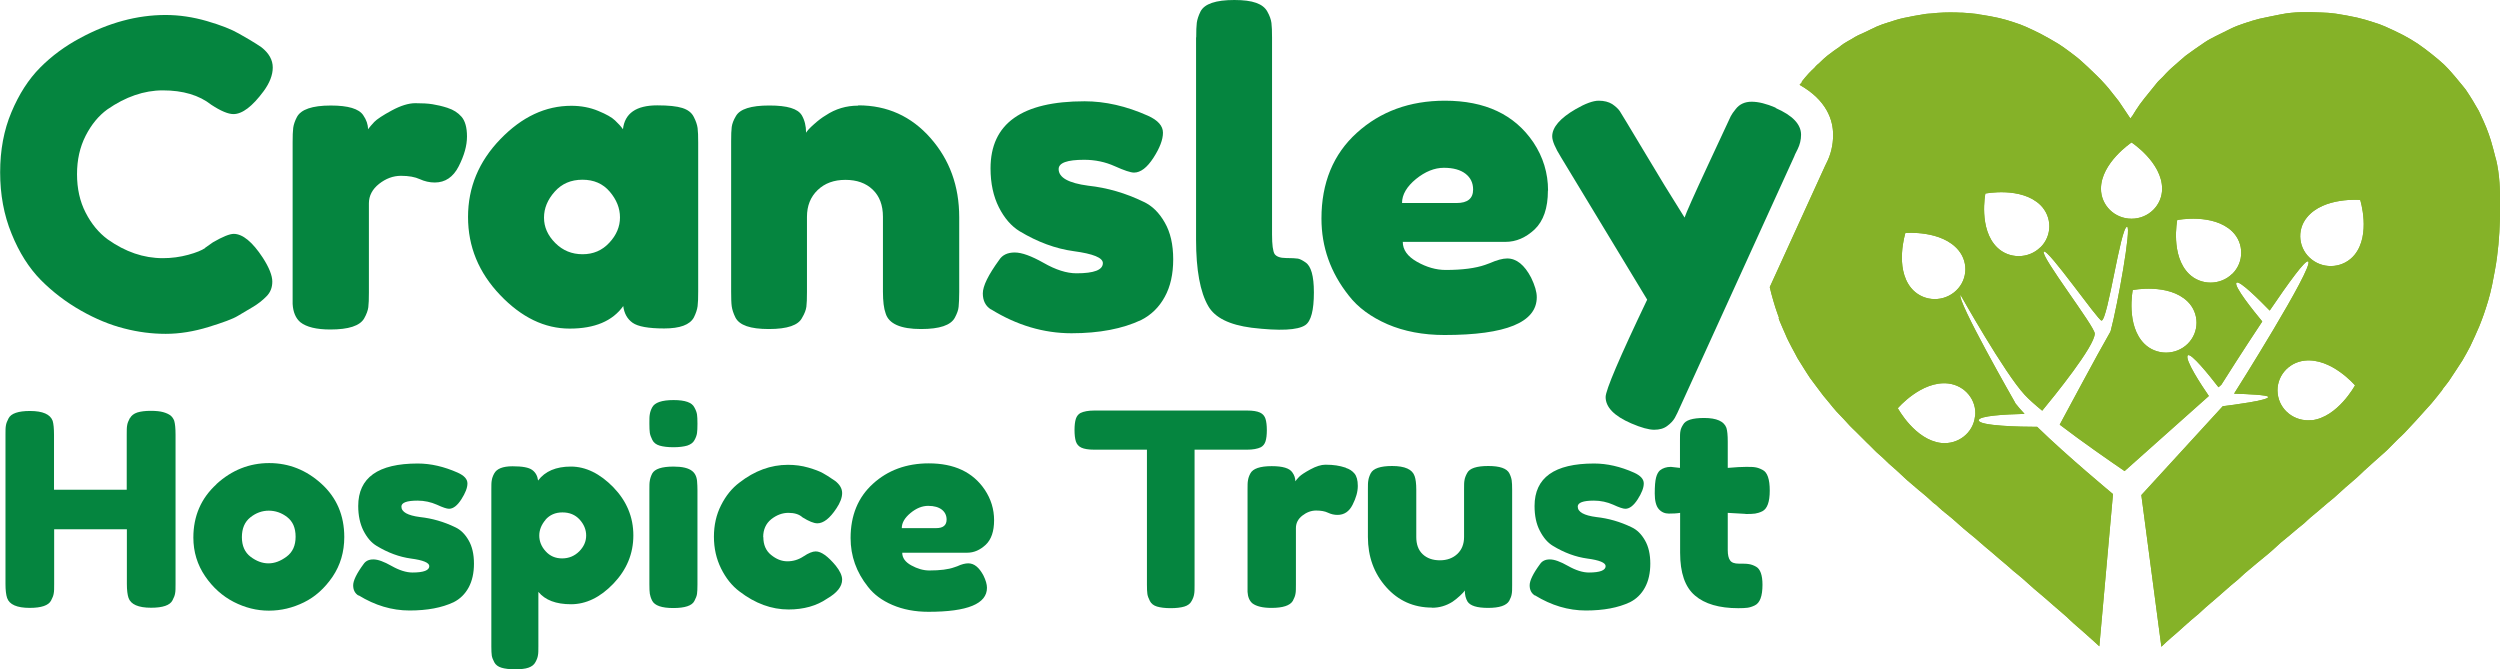<?xml version="1.0" encoding="UTF-8"?><svg xmlns="http://www.w3.org/2000/svg" width="900" height="241" viewBox="0 0 900 241" fill="none"><g clip-path="url(#clip0_8604_94485)"><path d="M46.796 150.52C47.331 149.577 48.185 148.896 49.467 148.477C50.696 148.11 52.299 147.9 54.222 147.9C56.145 147.9 57.641 148.058 58.763 148.372C59.885 148.686 60.739 149.105 61.327 149.525C61.915 149.996 62.395 150.625 62.716 151.463C63.036 152.563 63.197 154.24 63.197 156.493V210.246C63.197 211.713 63.197 212.866 63.036 213.599C62.93 214.333 62.609 215.171 62.075 216.166C61.167 217.895 58.602 218.786 54.382 218.786C49.788 218.786 47.063 217.581 46.262 215.223C45.888 214.123 45.674 212.446 45.674 210.194V190.547H19.498V210.298C19.498 211.765 19.498 212.918 19.337 213.651C19.23 214.385 18.91 215.223 18.376 216.219C17.468 217.948 14.903 218.838 10.683 218.838C6.089 218.838 3.364 217.633 2.563 215.276C2.189 214.175 1.975 212.499 1.975 210.246V156.493C1.975 155.026 1.975 153.873 2.135 153.14C2.242 152.406 2.563 151.568 3.097 150.572C4.005 148.843 6.57 147.953 10.79 147.953C15.384 147.953 18.109 149.158 18.963 151.515C19.284 152.616 19.444 154.292 19.444 156.545V176.296H45.621V156.44C45.621 154.973 45.621 153.821 45.781 153.087C45.888 152.354 46.209 151.515 46.743 150.52" fill="#05853F"/><path d="M77.944 174.255C83.447 169.225 89.804 166.71 96.909 166.71C104.014 166.71 110.318 169.225 115.767 174.202C121.216 179.18 123.94 185.571 123.94 193.325C123.94 198.669 122.551 203.437 119.72 207.628C116.889 211.767 113.47 214.858 109.41 216.849C105.35 218.84 101.183 219.835 96.802 219.835C92.421 219.835 88.254 218.787 84.141 216.692C80.081 214.596 76.609 211.505 73.831 207.418C71.053 203.332 69.61 198.669 69.61 193.535C69.61 185.781 72.388 179.389 77.891 174.36M90.231 200.45C92.315 202.022 94.451 202.808 96.642 202.808C98.832 202.808 100.969 202.022 103.159 200.398C105.35 198.774 106.418 196.416 106.418 193.22C106.418 190.025 105.403 187.719 103.373 186.148C101.343 184.576 99.099 183.842 96.749 183.842C94.398 183.842 92.154 184.628 90.124 186.252C88.094 187.877 87.079 190.234 87.079 193.378C87.079 196.521 88.148 198.879 90.231 200.45Z" fill="#05853F"/><path d="M129.012 214.383C127.784 213.597 127.142 212.392 127.142 210.716C127.142 209.039 128.371 206.472 130.882 203.067C131.63 201.966 132.752 201.39 134.408 201.39C136.064 201.39 138.201 202.176 140.979 203.748C143.757 205.319 146.268 206.105 148.511 206.105C152.518 206.105 154.548 205.319 154.548 203.8C154.548 202.595 152.358 201.652 147.924 201.076C143.757 200.499 139.643 198.98 135.583 196.518C133.66 195.365 132.111 193.531 130.829 191.017C129.6 188.554 128.959 185.568 128.959 182.163C128.959 171.946 136.117 166.864 150.381 166.864C155.082 166.864 159.837 167.964 164.805 170.165C167.102 171.213 168.277 172.47 168.277 174.042C168.277 175.614 167.529 177.5 166.087 179.753C164.645 182.005 163.149 183.158 161.653 183.158C160.852 183.158 159.409 182.686 157.272 181.691C155.136 180.748 152.785 180.224 150.328 180.224C146.428 180.224 144.505 180.958 144.505 182.372C144.505 184.311 146.748 185.568 151.236 186.144C155.563 186.616 159.783 187.821 163.897 189.812C165.82 190.702 167.423 192.274 168.705 194.527C169.987 196.727 170.628 199.556 170.628 202.909C170.628 206.263 169.987 209.144 168.705 211.502C167.423 213.859 165.606 215.641 163.309 216.793C159.089 218.784 153.8 219.779 147.443 219.779C141.086 219.779 134.995 217.946 129.119 214.331" fill="#05853F"/><path d="M176.882 232.773V176.19C176.882 174.723 176.882 173.623 177.042 172.889C177.149 172.156 177.416 171.37 177.897 170.479C178.805 168.751 180.996 167.86 184.522 167.86C188.047 167.86 190.345 168.279 191.573 169.17C192.802 170.06 193.496 171.318 193.71 172.994C196.221 169.641 200.174 167.965 205.516 167.965C210.859 167.965 215.987 170.479 220.795 175.404C225.603 180.381 228.007 186.144 228.007 192.746C228.007 199.347 225.603 205.11 220.848 210.087C216.094 215.064 210.965 217.527 205.57 217.527C200.174 217.527 196.274 216.06 193.817 213.074V232.616C193.817 234.082 193.817 235.183 193.657 235.916C193.55 236.65 193.283 237.436 192.749 238.379C192.268 239.322 191.413 239.95 190.238 240.369C189.062 240.789 187.46 240.946 185.376 240.946C183.293 240.946 181.69 240.736 180.515 240.369C179.286 240.003 178.431 239.322 177.951 238.431C177.47 237.54 177.149 236.702 177.042 236.021C176.936 235.287 176.882 234.187 176.882 232.72M196.435 187.087C194.939 188.816 194.137 190.755 194.137 192.798C194.137 194.841 194.885 196.78 196.435 198.456C197.984 200.185 199.96 201.024 202.364 201.024C204.768 201.024 206.798 200.185 208.508 198.509C210.164 196.832 211.019 194.946 211.019 192.798C211.019 190.65 210.218 188.764 208.668 187.035C207.066 185.306 205.036 184.468 202.471 184.468C199.907 184.468 197.93 185.359 196.381 187.087" fill="#05853F"/><path d="M250.016 158.433C249.535 159.377 248.627 160.005 247.398 160.424C246.116 160.791 244.46 161.001 242.43 161.001C240.4 161.001 238.69 160.791 237.462 160.424C236.233 160.058 235.325 159.377 234.844 158.381C234.363 157.438 234.043 156.547 233.936 155.814C233.829 155.08 233.776 153.98 233.776 152.461C233.776 150.942 233.776 149.841 233.936 149.108C234.043 148.374 234.31 147.536 234.791 146.645C235.699 144.917 238.263 144.026 242.483 144.026C246.704 144.026 249.108 144.917 249.962 146.645C250.497 147.588 250.817 148.479 250.924 149.213C251.031 149.946 251.084 151.046 251.084 152.566C251.084 154.085 251.031 155.185 250.924 155.919C250.817 156.652 250.55 157.49 250.016 158.433ZM233.776 176.404C233.776 174.937 233.776 173.784 233.936 173.051C234.043 172.317 234.31 171.427 234.791 170.483C235.699 168.807 238.263 167.969 242.483 167.969C245.635 167.969 247.879 168.493 249.214 169.593C250.336 170.483 250.924 171.898 250.977 173.732C251.031 174.36 251.084 175.303 251.084 176.561V210.458C251.084 211.925 251.031 213.078 250.924 213.811C250.817 214.545 250.497 215.383 249.962 216.378C249.108 218.055 246.543 218.893 242.376 218.893C238.21 218.893 235.699 218.002 234.791 216.273C234.31 215.33 234.043 214.44 233.936 213.759C233.829 213.025 233.776 211.925 233.776 210.353V176.351V176.404Z" fill="#05853F"/><path d="M274.802 193.373C274.802 196.098 275.71 198.246 277.58 199.765C279.449 201.285 281.373 202.07 283.456 202.07C285.54 202.07 287.463 201.494 289.279 200.289C291.095 199.084 292.538 198.508 293.66 198.508C295.636 198.508 298.04 200.237 300.872 203.642C302.367 205.528 303.169 207.205 303.169 208.672C303.169 211.134 301.352 213.439 297.72 215.535C293.98 218.102 289.332 219.412 283.883 219.412C277.74 219.412 271.864 217.264 266.201 212.915C263.476 210.872 261.286 208.095 259.576 204.638C257.867 201.18 257.012 197.355 257.012 193.216C257.012 189.077 257.867 185.253 259.576 181.9C261.286 178.494 263.476 175.77 266.201 173.727C271.65 169.483 277.473 167.335 283.67 167.335C286.181 167.335 288.638 167.649 290.989 168.33C293.339 169.011 295.102 169.693 296.224 170.321L297.827 171.264C299.002 172.05 299.91 172.626 300.605 173.098C302.314 174.408 303.169 175.875 303.169 177.499C303.169 179.123 302.474 181.009 301.085 183.052C298.735 186.615 296.438 188.396 294.247 188.396C292.965 188.396 291.202 187.663 288.905 186.248C287.73 185.148 286.02 184.624 283.83 184.624C281.64 184.624 279.556 185.41 277.633 186.929C275.71 188.501 274.748 190.649 274.748 193.373" fill="#05853F"/><path d="M357.872 187.295C357.872 191.277 356.857 194.211 354.88 196.097C352.85 197.983 350.66 198.978 348.202 198.978H324.804C324.804 200.812 325.872 202.331 328.062 203.536C330.253 204.741 332.39 205.37 334.58 205.37C338.373 205.37 341.418 205.003 343.555 204.217L344.623 203.851C346.172 203.117 347.508 202.803 348.576 202.803C350.713 202.803 352.476 204.27 354.025 207.151C354.88 208.88 355.308 210.4 355.308 211.605C355.308 217.368 348.309 220.249 334.259 220.249C329.398 220.249 325.071 219.411 321.278 217.787C317.485 216.163 314.547 213.962 312.463 211.238C308.296 205.999 306.213 200.183 306.213 193.687C306.213 185.566 308.884 179.017 314.279 174.145C319.622 169.272 326.353 166.81 334.366 166.81C343.501 166.81 350.232 169.954 354.506 176.293C356.75 179.646 357.872 183.313 357.872 187.295ZM337.037 190.124C339.548 190.124 340.777 189.076 340.777 187.033C340.777 185.566 340.189 184.361 339.067 183.47C337.892 182.58 336.289 182.108 334.152 182.108C332.016 182.108 329.879 182.947 327.795 184.675C325.712 186.404 324.643 188.186 324.643 190.124H337.091H337.037Z" fill="#05853F"/><path d="M394.039 147.792H448.957C451.041 147.792 452.59 148.053 453.605 148.525C454.62 148.997 455.261 149.782 455.582 150.778C455.902 151.826 456.062 153.188 456.062 154.864C456.062 156.541 455.902 157.903 455.582 158.898C455.261 159.894 454.673 160.575 453.926 160.994C452.75 161.57 451.041 161.885 448.904 161.885H430.046V210.609C430.046 212.076 430.046 213.176 429.886 213.909C429.779 214.643 429.512 215.429 428.977 216.372C428.497 217.315 427.588 217.996 426.36 218.363C425.131 218.729 423.475 218.939 421.445 218.939C419.415 218.939 417.759 218.729 416.53 218.363C415.301 217.996 414.447 217.315 413.966 216.372C413.485 215.429 413.165 214.59 413.058 213.857C412.951 213.123 412.897 212.023 412.897 210.504V161.885H393.933C391.849 161.885 390.3 161.623 389.285 161.151C388.27 160.68 387.629 159.894 387.308 158.898C386.988 157.851 386.828 156.488 386.828 154.812C386.828 153.135 386.988 151.773 387.308 150.778C387.629 149.782 388.216 149.101 388.964 148.682C390.14 148.106 391.849 147.792 393.986 147.792" fill="#05853F"/><path d="M484.482 168.442C485.711 168.809 486.779 169.49 487.58 170.433C488.382 171.376 488.809 172.843 488.809 174.939C488.809 177.034 488.168 179.287 486.939 181.697C485.711 184.16 483.894 185.365 481.49 185.365C480.315 185.365 479.193 185.103 478.071 184.579C477.003 184.055 475.56 183.793 473.798 183.793C472.035 183.793 470.379 184.422 468.829 185.627C467.28 186.832 466.532 188.351 466.532 190.08V210.408C466.532 211.875 466.532 213.027 466.372 213.761C466.265 214.494 465.945 215.332 465.41 216.328C464.395 218.004 461.831 218.843 457.718 218.843C454.566 218.843 452.268 218.266 450.88 217.218C449.811 216.328 449.223 214.913 449.117 213.08V176.248C449.117 174.782 449.117 173.629 449.277 172.895C449.384 172.162 449.651 171.324 450.132 170.433C451.04 168.704 453.604 167.813 457.824 167.813C461.778 167.813 464.235 168.547 465.25 170.066C465.998 171.114 466.318 172.162 466.318 173.262C466.639 172.791 467.12 172.267 467.761 171.586C468.402 170.957 469.737 170.066 471.767 168.966C473.798 167.866 475.614 167.29 477.163 167.29C478.712 167.29 479.994 167.394 481.063 167.552C482.131 167.709 483.253 167.971 484.535 168.39" fill="#05853F"/><path d="M515.577 218.737C508.9 218.737 503.397 216.275 499.017 211.35C494.636 206.425 492.446 200.4 492.446 193.275V176.3C492.446 174.728 492.446 173.628 492.606 172.895C492.713 172.161 492.98 171.323 493.461 170.38C494.369 168.651 496.933 167.76 501.154 167.76C505.748 167.76 508.472 168.965 509.274 171.428C509.648 172.475 509.861 174.1 509.861 176.352V193.327C509.861 195.999 510.609 198.042 512.158 199.509C513.708 200.976 515.791 201.71 518.355 201.71C520.92 201.71 523.057 200.924 524.659 199.405C526.262 197.885 527.063 195.842 527.063 193.327V176.195C527.063 174.728 527.063 173.576 527.223 172.842C527.33 172.109 527.651 171.218 528.185 170.275C529.04 168.599 531.551 167.76 535.771 167.76C539.991 167.76 542.449 168.651 543.357 170.38C543.838 171.323 544.105 172.214 544.212 172.947C544.318 173.68 544.372 174.781 544.372 176.3V210.616C544.372 212.031 544.372 213.131 544.212 213.865C544.105 214.598 543.784 215.436 543.303 216.327C542.288 218.004 539.778 218.842 535.718 218.842C531.657 218.842 529.253 218.056 528.292 216.537C527.651 215.436 527.33 214.127 527.33 212.555C527.063 213.026 526.476 213.655 525.567 214.493C524.659 215.332 523.751 216.065 522.896 216.641C520.653 218.056 518.195 218.789 515.577 218.789" fill="#05853F"/><path d="M552.545 214.383C551.317 213.597 550.676 212.392 550.676 210.716C550.676 209.039 551.904 206.472 554.415 203.067C555.163 201.966 556.285 201.39 557.941 201.39C559.597 201.39 561.734 202.176 564.512 203.748C567.29 205.319 569.801 206.105 571.991 206.105C575.998 206.105 578.028 205.319 578.028 203.8C578.028 202.595 575.837 201.652 571.403 201.076C567.236 200.499 563.123 198.98 559.063 196.518C557.14 195.365 555.59 193.531 554.308 191.017C553.026 188.554 552.439 185.568 552.439 182.163C552.439 171.946 559.597 166.864 573.861 166.864C578.562 166.864 583.37 167.964 588.285 170.165C590.582 171.213 591.757 172.47 591.757 174.042C591.757 175.614 591.009 177.5 589.567 179.753C588.124 182.005 586.629 183.158 585.133 183.158C584.331 183.158 582.889 182.686 580.752 181.691C578.615 180.748 576.265 180.224 573.807 180.224C569.908 180.224 567.984 180.958 567.984 182.372C567.984 184.311 570.228 185.568 574.715 186.144C579.043 186.616 583.263 187.821 587.376 189.812C589.3 190.702 590.902 192.274 592.184 194.527C593.467 196.727 594.108 199.556 594.108 202.909C594.108 206.263 593.467 209.144 592.184 211.502C590.902 213.859 589.086 215.641 586.789 216.793C582.568 218.784 577.28 219.779 570.923 219.779C564.565 219.779 558.475 217.946 552.599 214.331" fill="#05853F"/><path d="M628.402 184.997L621.992 184.63V197.99C621.992 199.719 622.259 200.976 622.847 201.762C623.381 202.548 624.449 202.915 625.998 202.915C627.548 202.915 628.723 202.915 629.578 203.072C630.379 203.177 631.287 203.491 632.195 204.015C633.691 204.853 634.493 207.001 634.493 210.512C634.493 214.598 633.584 217.061 631.715 217.951C630.753 218.423 629.845 218.685 629.097 218.789C628.349 218.894 627.227 218.947 625.785 218.947C618.947 218.947 613.711 217.427 610.186 214.389C606.606 211.35 604.843 206.216 604.843 198.986V184.63C603.615 184.84 602.226 184.892 600.783 184.892C599.341 184.892 598.112 184.368 597.151 183.268C596.189 182.168 595.708 180.282 595.708 177.662C595.708 175.043 595.868 173.104 596.189 171.899C596.51 170.694 596.99 169.856 597.578 169.332C598.646 168.494 599.929 168.075 601.531 168.075L604.79 168.441V158.487C604.79 157.02 604.79 155.92 604.95 155.186C605.057 154.453 605.378 153.719 605.912 152.881C606.767 151.257 609.277 150.471 613.498 150.471C617.985 150.471 620.656 151.676 621.511 154.034C621.832 155.082 621.992 156.706 621.992 158.959V168.441C624.877 168.179 627.067 168.075 628.563 168.075C630.059 168.075 631.18 168.075 631.928 168.232C632.676 168.337 633.584 168.651 634.546 169.175C636.255 170.013 637.11 172.528 637.11 176.614C637.11 180.701 636.202 183.163 634.439 184.054C633.478 184.526 632.569 184.788 631.821 184.892C631.074 184.997 629.952 185.049 628.402 185.049" fill="#05853F"/><path d="M898.452 57.051C897.918 54.85 897.33 52.703 896.689 50.502C896.209 48.983 895.674 47.463 895.087 45.996C894.446 44.372 893.698 42.8 892.95 41.176C892.736 40.757 892.576 40.338 892.362 39.919C891.614 38.662 890.866 37.352 890.118 36.094C889.317 34.785 888.516 33.527 887.661 32.27C887.073 31.484 886.432 30.75 885.791 29.965C884.723 28.655 883.654 27.345 882.532 26.088C881.678 25.145 880.823 24.149 879.861 23.259C878.526 22.054 877.19 20.849 875.748 19.748C873.985 18.334 872.222 16.972 870.352 15.714C868.696 14.614 866.987 13.619 865.224 12.675C863.033 11.523 860.736 10.475 858.493 9.48C857.21 8.903 855.822 8.432 854.433 8.013C852.509 7.384 850.586 6.808 848.556 6.336C846.045 5.76 843.481 5.341 840.917 4.922C839.207 4.66 837.444 4.555 835.681 4.502C830.767 4.293 825.905 4.188 821.044 5.184C818.533 5.707 815.969 6.179 813.404 6.755C811.535 7.227 809.665 7.803 807.849 8.432C806.299 8.956 804.697 9.532 803.201 10.265C801.331 11.156 799.461 12.099 797.592 13.042C796.256 13.723 794.92 14.404 793.692 15.243C791.448 16.71 789.311 18.281 787.121 19.853C786.747 20.115 786.373 20.429 786.052 20.744C785.144 21.53 784.183 22.316 783.274 23.154C782.527 23.835 781.725 24.464 780.977 25.197C780.123 25.983 779.375 26.874 778.573 27.712C777.932 28.393 777.184 28.969 776.597 29.703C775.635 30.855 774.673 32.06 773.765 33.213C772.643 34.627 771.415 36.042 770.346 37.561C769.385 38.871 768.583 40.233 767.729 41.596C767.462 41.962 767.194 42.329 766.927 42.643C766.179 41.543 765.485 40.495 764.79 39.447C764.096 38.4 763.401 37.352 762.707 36.356C761.906 35.309 761.104 34.313 760.25 33.265C759.502 32.322 758.807 31.379 758.006 30.541C756.884 29.284 755.709 28.026 754.48 26.874C752.61 25.04 750.687 23.206 748.71 21.477C747.321 20.272 745.826 19.224 744.383 18.124C743.208 17.286 742.033 16.395 740.804 15.662C738.881 14.509 736.958 13.409 734.981 12.361C733.165 11.418 731.295 10.527 729.425 9.689C727.983 9.061 726.487 8.484 724.938 8.013C723.228 7.436 721.465 6.912 719.649 6.493C717.512 6.022 715.322 5.603 713.131 5.288H712.971C712.544 5.184 712.116 5.079 711.689 5.026C709.926 4.817 708.11 4.66 706.347 4.555C705.759 4.555 705.118 4.555 704.53 4.502C701.379 4.398 698.227 4.502 695.075 4.869C694.434 4.922 693.793 4.922 693.152 5.026C692.564 5.131 691.976 5.236 691.335 5.341C689.733 5.603 688.13 5.865 686.581 6.231C686.207 6.284 685.833 6.336 685.459 6.441C683.482 6.86 681.559 7.489 679.636 8.117C678.247 8.537 676.911 9.008 675.576 9.584C675.309 9.742 674.988 9.846 674.721 10.004L674.507 10.108C673.813 10.37 673.225 10.737 672.531 11.051C671.302 11.628 670.02 12.204 668.791 12.78C668.631 12.833 668.524 12.938 668.364 13.042C668.257 13.095 668.097 13.147 667.99 13.199C667.562 13.461 667.135 13.723 666.708 13.985C665.693 14.562 664.624 15.138 663.663 15.767C663.128 16.081 662.701 16.5 662.22 16.867C660.778 17.862 659.282 18.91 657.893 20.01C656.931 20.744 656.13 21.582 655.275 22.368C655.169 22.473 655.062 22.578 654.955 22.682C654.688 22.892 654.421 23.101 654.154 23.363C653.78 23.678 653.512 24.044 653.192 24.411C652.497 25.04 651.803 25.721 651.162 26.402C650.254 27.345 649.452 28.393 648.598 29.441C648.598 29.441 648.705 29.441 648.758 29.493C648.598 29.703 648.437 29.86 648.277 30.069C648.117 30.227 648.01 30.384 647.85 30.541C657.679 36.094 659.923 43.272 659.923 48.564C659.923 52.179 659.122 55.636 657.466 58.832C657.252 59.199 657.092 59.566 656.985 59.828L637.112 103.365C637.486 104.989 637.913 106.613 638.394 108.237C638.875 109.861 639.356 111.486 639.943 113.057C640.104 113.476 640.264 113.948 640.424 114.367L640.317 114.577C640.424 114.891 640.531 115.205 640.638 115.467C641.279 117.091 642.027 118.663 642.721 120.287C643.095 121.073 643.362 121.911 643.79 122.645C644.591 124.269 645.446 125.841 646.301 127.412C646.568 127.936 646.835 128.46 647.102 128.932C647.796 130.032 648.491 131.185 649.185 132.285C649.987 133.542 650.788 134.852 651.643 136.109C652.551 137.367 653.512 138.624 654.421 139.829C655.062 140.72 655.703 141.558 656.397 142.449C657.092 143.339 657.84 144.125 658.534 145.016C659.389 146.064 660.244 147.164 661.152 148.159C661.953 149.05 662.808 149.836 663.609 150.727C664.411 151.565 665.158 152.456 665.96 153.294C666.654 154.027 667.349 154.656 668.043 155.337C669.058 156.385 670.127 157.38 671.142 158.428C671.729 159.004 672.317 159.633 672.958 160.209C673.813 161.048 674.614 161.886 675.469 162.724C676.163 163.405 676.965 163.982 677.659 164.663C678.514 165.449 679.262 166.234 680.117 167.02C680.918 167.806 681.826 168.435 682.627 169.221C683.963 170.426 685.192 171.631 686.527 172.836C688.023 174.146 689.519 175.403 691.068 176.713C691.869 177.394 692.724 178.022 693.472 178.704C694.327 179.437 695.128 180.223 695.93 180.956C696.303 181.271 696.731 181.533 697.105 181.847C697.799 182.476 698.494 183.157 699.242 183.786C700.364 184.729 701.539 185.619 702.661 186.562C704.05 187.767 705.439 189.025 706.881 190.282C708.217 191.435 709.606 192.535 710.941 193.635C712.063 194.578 713.185 195.574 714.307 196.569C715.268 197.355 716.23 198.193 717.191 198.979C718.1 199.765 719.008 200.551 719.916 201.337C720.771 202.07 721.679 202.804 722.534 203.537C723.282 204.166 723.976 204.847 724.724 205.476C725.792 206.366 726.968 207.257 728.036 208.2C729.425 209.405 730.814 210.715 732.203 211.92C733.645 213.177 735.088 214.382 736.53 215.587C737.385 216.321 738.24 217.106 739.095 217.84C740.697 219.254 742.353 220.617 743.956 222.031C744.811 222.817 745.612 223.655 746.467 224.389C747.749 225.541 749.138 226.694 750.42 227.847C751.649 228.947 752.877 230.047 754.106 231.147C754.64 231.671 755.228 232.143 755.762 232.667L760.677 177.865C760.677 177.865 744.276 164.296 733.378 153.661C727.448 153.661 712.33 153.346 712.33 151.303C712.33 149.679 721.893 149.155 728.837 148.998C727.502 147.583 726.38 146.273 725.525 145.173C725.525 145.121 725.418 144.911 725.418 144.911C725.418 144.911 704.156 107.766 705.813 106.194C705.813 106.194 721.572 134.276 728.891 142.134C730.387 143.759 732.577 145.697 735.195 147.845C739.362 142.815 754.159 124.583 754.106 120.078C754.106 117.511 734.286 91.891 735.782 90.581C737.225 89.324 755.388 115.52 756.563 115.415C758.861 115.153 763.401 81.623 765.752 81.623C767.408 81.623 762.333 109.809 759.876 119.03C759.876 119.187 759.609 119.659 759.609 119.659C755.174 127.308 743.422 149.364 741.498 152.875C749.779 159.214 759.502 165.92 764.844 169.587L795.188 142.554C792.516 138.677 786.373 129.351 787.602 127.936C788.67 126.784 795.508 135.324 798.66 139.41L799.675 138.519C800.85 136.633 807.528 126.103 814.419 115.729C811.588 112.324 803.788 102.684 805.177 101.741C806.353 100.955 813.511 108.132 817.091 111.8C823.822 101.898 830.072 93.201 830.98 94.144C833.01 96.187 804.376 141.611 804.269 141.715C809.291 141.872 816.289 142.187 816.556 142.868C817.091 144.073 803.468 145.854 800.209 146.221L770.881 178.232L778.092 232.824C778.627 232.3 779.214 231.776 779.749 231.252C781.031 230.047 782.366 228.947 783.702 227.794C785.465 226.222 787.174 224.651 788.937 223.131C789.792 222.398 790.647 221.717 791.501 220.983C792.356 220.25 793.104 219.464 793.959 218.73C795.401 217.473 796.897 216.216 798.339 214.958C799.996 213.491 801.652 212.077 803.308 210.61C804.109 209.929 804.91 209.3 805.712 208.619C806.566 207.885 807.368 207.047 808.222 206.314C809.558 205.161 810.894 204.061 812.283 202.908C813.725 201.703 815.167 200.498 816.61 199.346C817.251 198.769 817.945 198.246 818.586 197.617C819.388 196.883 820.189 196.15 820.99 195.416C821.952 194.578 822.967 193.792 823.982 192.954C825.104 192.011 826.279 191.016 827.401 190.072C828.096 189.496 828.843 188.972 829.538 188.344C830.339 187.61 831.087 186.877 831.888 186.196C832.797 185.41 833.812 184.624 834.72 183.838C835.735 183 836.696 182.109 837.711 181.271C838.566 180.537 839.474 179.856 840.329 179.123C841.718 177.865 843.054 176.608 844.496 175.351C845.832 174.198 847.167 173.098 848.449 171.945C849.357 171.159 850.212 170.269 851.12 169.43C852.99 167.701 854.913 166.025 856.783 164.348C857.638 163.562 858.546 162.829 859.401 161.991C860.736 160.681 862.018 159.319 863.354 158.009C864.102 157.275 864.957 156.594 865.651 155.809C866.987 154.394 868.322 152.979 869.658 151.512C871.581 149.417 873.451 147.321 875.321 145.225C876.656 143.706 877.831 142.082 879.113 140.51C879.274 140.301 879.381 140.039 879.541 139.829C880.235 138.939 880.93 138.1 881.571 137.21C882.426 135.952 883.28 134.59 884.135 133.333C884.936 132.128 885.738 130.923 886.486 129.718C887.447 128.041 888.409 126.365 889.264 124.688C890.439 122.278 891.507 119.816 892.576 117.353C893.163 115.991 893.644 114.524 894.178 113.11C894.713 111.538 895.247 109.914 895.728 108.29C896.262 106.404 896.796 104.465 897.17 102.527C897.811 99.174 898.506 95.873 898.933 92.468C899.734 86.547 900.001 80.522 900.055 74.55C900.055 68.682 899.948 62.866 898.506 57.103M710.994 149.941C710.353 155.861 704.904 160.105 698.868 159.476C689.412 158.428 683.215 146.954 683.215 146.954C683.215 146.954 691.709 137 701.325 138.048C707.362 138.729 711.742 144.021 711.048 149.941M703.409 105.303C698.654 109.023 691.763 108.29 687.97 103.627C682.04 96.344 685.94 83.875 685.94 83.875C685.94 83.875 699.081 82.723 705.118 90.162C708.911 94.825 708.163 101.584 703.409 105.303ZM734.5 89.062C730.226 93.253 723.228 93.253 718.954 89.062C712.223 82.461 714.734 69.677 714.734 69.677C714.734 69.677 727.662 67.11 734.554 73.816C738.827 78.06 738.827 84.871 734.554 89.062M756.35 67.948C756.35 58.623 767.355 51.288 767.355 51.288C767.355 51.288 778.36 58.465 778.36 67.948C778.36 73.921 773.445 78.741 767.355 78.741C761.265 78.741 756.35 73.921 756.35 67.948ZM787.548 123.797C783.274 127.989 776.276 127.989 772.002 123.797C765.271 117.196 767.782 104.413 767.782 104.413C767.782 104.413 780.71 101.845 787.548 108.552C791.822 112.743 791.822 119.606 787.548 123.797ZM803.575 98.597C799.301 102.789 792.303 102.789 788.029 98.597C781.298 91.996 783.809 79.213 783.809 79.213C783.809 79.213 796.737 76.645 803.628 83.351C807.902 87.543 807.902 94.406 803.628 98.597M832.102 151.251C826.065 151.879 820.616 147.635 819.975 141.715C819.281 135.795 823.661 130.451 829.698 129.822C839.314 128.775 847.808 138.729 847.808 138.729C847.808 138.729 841.558 150.255 832.156 151.303M847.648 91.734C843.855 96.397 836.91 97.13 832.209 93.41C827.454 89.691 826.707 82.88 830.5 78.269C836.536 70.83 849.678 71.983 849.678 71.983C849.678 71.983 853.578 84.452 847.648 91.734Z" fill="#85B228"/><path d="M898.452 57.051C897.918 54.85 897.33 52.703 896.689 50.502C896.209 48.983 895.674 47.463 895.087 45.996C894.446 44.372 893.698 42.8 892.95 41.176C892.736 40.757 892.576 40.338 892.362 39.919C891.614 38.662 890.866 37.352 890.118 36.094C889.317 34.785 888.516 33.527 887.661 32.27C887.073 31.484 886.432 30.75 885.791 29.965C884.723 28.655 883.654 27.345 882.532 26.088C881.678 25.145 880.823 24.149 879.861 23.259C878.526 22.054 877.19 20.849 875.748 19.748C873.985 18.334 872.222 16.972 870.352 15.714C868.696 14.614 866.987 13.619 865.224 12.675C863.033 11.523 860.736 10.475 858.493 9.48C857.21 8.903 855.822 8.432 854.433 8.013C852.509 7.384 850.586 6.808 848.556 6.336C846.045 5.76 843.481 5.341 840.917 4.922C839.207 4.66 837.444 4.555 835.681 4.502C830.767 4.293 825.905 4.188 821.044 5.184C818.533 5.707 815.969 6.179 813.404 6.755C811.535 7.227 809.665 7.803 807.849 8.432C806.299 8.956 804.697 9.532 803.201 10.265C801.331 11.156 799.461 12.099 797.592 13.042C796.256 13.723 794.92 14.404 793.692 15.243C791.448 16.71 789.311 18.281 787.121 19.853C786.747 20.115 786.373 20.429 786.052 20.744C785.144 21.53 784.183 22.316 783.274 23.154C782.527 23.835 781.725 24.464 780.977 25.197C780.123 25.983 779.375 26.874 778.573 27.712C777.932 28.393 777.184 28.969 776.597 29.703C775.635 30.855 774.673 32.06 773.765 33.213C772.643 34.627 771.415 36.042 770.346 37.561C769.385 38.871 768.583 40.233 767.729 41.596C767.462 41.962 767.194 42.329 766.927 42.643C766.179 41.543 765.485 40.495 764.79 39.447C764.096 38.4 763.401 37.352 762.707 36.356C761.906 35.309 761.104 34.313 760.25 33.265C759.502 32.322 758.807 31.379 758.006 30.541C756.884 29.284 755.709 28.026 754.48 26.874C752.61 25.04 750.687 23.206 748.71 21.477C747.321 20.272 745.826 19.224 744.383 18.124C743.208 17.286 742.033 16.395 740.804 15.662C738.881 14.509 736.958 13.409 734.981 12.361C733.165 11.418 731.295 10.527 729.425 9.689C727.983 9.061 726.487 8.484 724.938 8.013C723.228 7.436 721.465 6.912 719.649 6.493C717.512 6.022 715.322 5.603 713.131 5.288H712.971C712.544 5.184 712.116 5.079 711.689 5.026C709.926 4.817 708.11 4.66 706.347 4.555C705.759 4.555 705.118 4.555 704.53 4.502C701.379 4.398 698.227 4.502 695.075 4.869C694.434 4.922 693.793 4.922 693.152 5.026C692.564 5.131 691.976 5.236 691.335 5.341C689.733 5.603 688.13 5.865 686.581 6.231C686.207 6.284 685.833 6.336 685.459 6.441C683.482 6.86 681.559 7.489 679.636 8.117C678.247 8.537 676.911 9.008 675.576 9.584C675.309 9.742 674.988 9.846 674.721 10.004L674.507 10.108C673.813 10.37 673.225 10.737 672.531 11.051C671.302 11.628 670.02 12.204 668.791 12.78C668.631 12.833 668.524 12.938 668.364 13.042C668.257 13.095 668.097 13.147 667.99 13.199C667.562 13.461 667.135 13.723 666.708 13.985C665.693 14.562 664.624 15.138 663.663 15.767C663.128 16.081 662.701 16.5 662.22 16.867C660.778 17.862 659.282 18.91 657.893 20.01C656.931 20.744 656.13 21.582 655.275 22.368C655.169 22.473 655.062 22.578 654.955 22.682C654.688 22.892 654.421 23.101 654.154 23.363C653.78 23.678 653.512 24.044 653.192 24.411C652.497 25.04 651.803 25.721 651.162 26.402C650.254 27.345 649.452 28.393 648.598 29.441C648.598 29.441 648.705 29.441 648.758 29.493C648.598 29.703 648.437 29.86 648.277 30.069C648.117 30.227 648.01 30.384 647.85 30.541C657.679 36.094 659.923 43.272 659.923 48.564C659.923 52.179 659.122 55.636 657.466 58.832C657.252 59.199 657.092 59.566 656.985 59.828L637.112 103.365C637.486 104.989 637.913 106.613 638.394 108.237C638.875 109.861 639.356 111.486 639.943 113.057C640.104 113.476 640.264 113.948 640.424 114.367L640.317 114.577C640.424 114.891 640.531 115.205 640.638 115.467C641.279 117.091 642.027 118.663 642.721 120.287C643.095 121.073 643.362 121.911 643.79 122.645C644.591 124.269 645.446 125.841 646.301 127.412C646.568 127.936 646.835 128.46 647.102 128.932C647.796 130.032 648.491 131.185 649.185 132.285C649.987 133.542 650.788 134.852 651.643 136.109C652.551 137.367 653.512 138.624 654.421 139.829C655.062 140.72 655.703 141.558 656.397 142.449C657.092 143.339 657.84 144.125 658.534 145.016C659.389 146.064 660.244 147.164 661.152 148.159C661.953 149.05 662.808 149.836 663.609 150.727C664.411 151.565 665.158 152.456 665.96 153.294C666.654 154.027 667.349 154.656 668.043 155.337C669.058 156.385 670.127 157.38 671.142 158.428C671.729 159.004 672.317 159.633 672.958 160.209C673.813 161.048 674.614 161.886 675.469 162.724C676.163 163.405 676.965 163.982 677.659 164.663C678.514 165.449 679.262 166.234 680.117 167.02C680.918 167.806 681.826 168.435 682.627 169.221C683.963 170.426 685.192 171.631 686.527 172.836C688.023 174.146 689.519 175.403 691.068 176.713C691.869 177.394 692.724 178.022 693.472 178.704C694.327 179.437 695.128 180.223 695.93 180.956C696.303 181.271 696.731 181.533 697.105 181.847C697.799 182.476 698.494 183.157 699.242 183.786C700.364 184.729 701.539 185.619 702.661 186.562C704.05 187.767 705.439 189.025 706.881 190.282C708.217 191.435 709.606 192.535 710.941 193.635C712.063 194.578 713.185 195.574 714.307 196.569C715.268 197.355 716.23 198.193 717.191 198.979C718.1 199.765 719.008 200.551 719.916 201.337C720.771 202.07 721.679 202.804 722.534 203.537C723.282 204.166 723.976 204.847 724.724 205.476C725.792 206.366 726.968 207.257 728.036 208.2C729.425 209.405 730.814 210.715 732.203 211.92C733.645 213.177 735.088 214.382 736.53 215.587C737.385 216.321 738.24 217.106 739.095 217.84C740.697 219.254 742.353 220.617 743.956 222.031C744.811 222.817 745.612 223.655 746.467 224.389C747.749 225.541 749.138 226.694 750.42 227.847C751.649 228.947 752.877 230.047 754.106 231.147C754.64 231.671 755.228 232.143 755.762 232.667L760.677 177.865C760.677 177.865 744.276 164.296 733.378 153.661C727.448 153.661 712.33 153.346 712.33 151.303C712.33 149.679 721.893 149.155 728.837 148.998C727.502 147.583 726.38 146.273 725.525 145.173C725.525 145.121 725.418 144.911 725.418 144.911C725.418 144.911 704.156 107.766 705.813 106.194C705.813 106.194 721.572 134.276 728.891 142.134C730.387 143.759 732.577 145.697 735.195 147.845C739.362 142.815 754.159 124.583 754.106 120.078C754.106 117.511 734.286 91.891 735.782 90.581C737.225 89.324 755.388 115.52 756.563 115.415C758.861 115.153 763.401 81.623 765.752 81.623C767.408 81.623 762.333 109.809 759.876 119.03C759.876 119.187 759.609 119.659 759.609 119.659C755.174 127.308 743.422 149.364 741.498 152.875C749.779 159.214 759.502 165.92 764.844 169.587L795.188 142.554C792.516 138.677 786.373 129.351 787.602 127.936C788.67 126.784 795.508 135.324 798.66 139.41L799.675 138.519C800.85 136.633 807.528 126.103 814.419 115.729C811.588 112.324 803.788 102.684 805.177 101.741C806.353 100.955 813.511 108.132 817.091 111.8C823.822 101.898 830.072 93.201 830.98 94.144C833.01 96.187 804.376 141.611 804.269 141.715C809.291 141.872 816.289 142.187 816.556 142.868C817.091 144.073 803.468 145.854 800.209 146.221L770.881 178.232L778.092 232.824C778.627 232.3 779.214 231.776 779.749 231.252C781.031 230.047 782.366 228.947 783.702 227.794C785.465 226.222 787.174 224.651 788.937 223.131C789.792 222.398 790.647 221.717 791.501 220.983C792.356 220.25 793.104 219.464 793.959 218.73C795.401 217.473 796.897 216.216 798.339 214.958C799.996 213.491 801.652 212.077 803.308 210.61C804.109 209.929 804.91 209.3 805.712 208.619C806.566 207.885 807.368 207.047 808.222 206.314C809.558 205.161 810.894 204.061 812.283 202.908C813.725 201.703 815.167 200.498 816.61 199.346C817.251 198.769 817.945 198.246 818.586 197.617C819.388 196.883 820.189 196.15 820.99 195.416C821.952 194.578 822.967 193.792 823.982 192.954C825.104 192.011 826.279 191.016 827.401 190.072C828.096 189.496 828.843 188.972 829.538 188.344C830.339 187.61 831.087 186.877 831.888 186.196C832.797 185.41 833.812 184.624 834.72 183.838C835.735 183 836.696 182.109 837.711 181.271C838.566 180.537 839.474 179.856 840.329 179.123C841.718 177.865 843.054 176.608 844.496 175.351C845.832 174.198 847.167 173.098 848.449 171.945C849.357 171.159 850.212 170.269 851.12 169.43C852.99 167.701 854.913 166.025 856.783 164.348C857.638 163.562 858.546 162.829 859.401 161.991C860.736 160.681 862.018 159.319 863.354 158.009C864.102 157.275 864.957 156.594 865.651 155.809C866.987 154.394 868.322 152.979 869.658 151.512C871.581 149.417 873.451 147.321 875.321 145.225C876.656 143.706 877.831 142.082 879.113 140.51C879.274 140.301 879.381 140.039 879.541 139.829C880.235 138.939 880.93 138.1 881.571 137.21C882.426 135.952 883.28 134.59 884.135 133.333C884.936 132.128 885.738 130.923 886.486 129.718C887.447 128.041 888.409 126.365 889.264 124.688C890.439 122.278 891.507 119.816 892.576 117.353C893.163 115.991 893.644 114.524 894.178 113.11C894.713 111.538 895.247 109.914 895.728 108.29C896.262 106.404 896.796 104.465 897.17 102.527C897.811 99.174 898.506 95.873 898.933 92.468C899.734 86.547 900.001 80.522 900.055 74.55C900.055 68.682 899.948 62.866 898.506 57.103M710.994 149.941C710.353 155.861 704.904 160.105 698.868 159.476C689.412 158.428 683.215 146.954 683.215 146.954C683.215 146.954 691.709 137 701.325 138.048C707.362 138.729 711.742 144.021 711.048 149.941M703.409 105.303C698.654 109.023 691.763 108.29 687.97 103.627C682.04 96.344 685.94 83.875 685.94 83.875C685.94 83.875 699.081 82.723 705.118 90.162C708.911 94.825 708.163 101.584 703.409 105.303ZM734.5 89.062C730.226 93.253 723.228 93.253 718.954 89.062C712.223 82.461 714.734 69.677 714.734 69.677C714.734 69.677 727.662 67.11 734.554 73.816C738.827 78.06 738.827 84.871 734.554 89.062M756.35 67.948C756.35 58.623 767.355 51.288 767.355 51.288C767.355 51.288 778.36 58.465 778.36 67.948C778.36 73.921 773.445 78.741 767.355 78.741C761.265 78.741 756.35 73.921 756.35 67.948ZM787.548 123.797C783.274 127.989 776.276 127.989 772.002 123.797C765.271 117.196 767.782 104.413 767.782 104.413C767.782 104.413 780.71 101.845 787.548 108.552C791.822 112.743 791.822 119.606 787.548 123.797ZM803.575 98.597C799.301 102.789 792.303 102.789 788.029 98.597C781.298 91.996 783.809 79.213 783.809 79.213C783.809 79.213 796.737 76.645 803.628 83.351C807.902 87.543 807.902 94.406 803.628 98.597M832.102 151.251C826.065 151.879 820.616 147.635 819.975 141.715C819.281 135.795 823.661 130.451 829.698 129.822C839.314 128.775 847.808 138.729 847.808 138.729C847.808 138.729 841.558 150.255 832.156 151.303M847.648 91.734C843.855 96.397 836.91 97.13 832.209 93.41C827.454 89.691 826.707 82.88 830.5 78.269C836.536 70.83 849.678 71.983 849.678 71.983C849.678 71.983 853.578 84.452 847.648 91.734Z" fill="#85B228"/><path d="M73.83 89.221L76.661 87.23C80.187 85.187 82.698 84.192 84.141 84.192C87.346 84.192 90.872 87.073 94.611 92.784C96.908 96.346 98.03 99.228 98.03 101.376C98.03 103.524 97.336 105.305 95.893 106.72C94.504 108.134 92.848 109.444 90.978 110.544C89.109 111.645 87.292 112.745 85.583 113.74C83.873 114.788 80.348 116.098 75.059 117.722C69.77 119.346 64.641 120.184 59.673 120.184C54.705 120.184 49.737 119.556 44.715 118.246C39.693 116.988 34.458 114.84 29.116 111.802C23.774 108.763 18.966 105.096 14.692 100.8C10.418 96.451 6.892 90.898 4.168 84.139C1.39 77.381 0.054 69.993 0.054 62.03C0.054 54.066 1.39 46.837 4.114 40.392C6.839 33.896 10.258 28.552 14.478 24.308C18.699 20.065 23.507 16.554 28.902 13.673C39.106 8.172 49.363 5.395 59.62 5.395C64.535 5.395 69.45 6.128 74.525 7.595C79.546 9.062 83.393 10.582 86.01 12.101L89.75 14.249C91.62 15.349 93.062 16.292 94.13 17.026C96.855 19.174 98.191 21.584 98.191 24.308C98.191 27.033 97.069 29.862 94.932 32.796C90.872 38.297 87.239 41.074 84.034 41.074C82.164 41.074 79.493 39.973 76.074 37.721C71.693 34.263 65.87 32.534 58.605 32.534C51.874 32.534 45.196 34.839 38.625 39.397C35.526 41.65 32.909 44.793 30.825 48.88C28.742 52.966 27.727 57.577 27.727 62.711C27.727 67.846 28.742 72.508 30.825 76.542C32.909 80.629 35.58 83.825 38.785 86.182C45.142 90.688 51.713 92.941 58.605 92.941C61.81 92.941 64.855 92.522 67.74 91.736C70.625 90.95 72.655 90.112 73.883 89.273" fill="#05853F"/><path d="M161.226 38.878C163.202 39.507 164.859 40.555 166.141 42.022C167.423 43.489 168.117 45.846 168.117 49.147C168.117 52.448 167.102 56.01 165.126 59.887C163.149 63.764 160.264 65.703 156.525 65.703C154.655 65.703 152.839 65.284 151.129 64.498C149.42 63.712 147.176 63.293 144.344 63.293C141.513 63.293 138.895 64.288 136.491 66.174C134.034 68.113 132.805 70.47 132.805 73.195V105.311C132.805 107.668 132.752 109.397 132.592 110.602C132.431 111.807 131.951 113.117 131.096 114.636C129.547 117.308 125.487 118.618 118.916 118.618C113.894 118.618 110.315 117.727 108.124 115.998C106.468 114.584 105.507 112.383 105.346 109.397V51.295C105.346 48.938 105.4 47.209 105.56 46.004C105.72 44.851 106.148 43.541 106.896 42.127C108.338 39.402 112.398 37.988 119.076 37.988C125.326 37.988 129.226 39.14 130.775 41.498C131.897 43.122 132.485 44.798 132.485 46.528C133.019 45.794 133.767 44.956 134.729 43.908C135.69 42.913 137.827 41.498 141.032 39.769C144.238 38.04 147.069 37.149 149.526 37.149C151.984 37.149 154.014 37.254 155.67 37.516C157.326 37.778 159.142 38.197 161.119 38.826" fill="#05853F"/><path d="M224.264 46.52C224.905 40.809 229.019 37.928 236.605 37.928C240.665 37.928 243.657 38.242 245.633 38.871C247.61 39.499 248.999 40.547 249.747 42.067C250.548 43.586 250.975 44.948 251.136 46.101C251.296 47.253 251.349 49.035 251.349 51.392V104.936C251.349 107.294 251.296 109.023 251.136 110.228C250.975 111.433 250.548 112.743 249.8 114.262C248.358 116.934 244.778 118.244 239.116 118.244C233.453 118.244 229.66 117.563 227.737 116.2C225.814 114.838 224.692 112.795 224.371 110.175C220.525 115.572 214.114 118.296 205.086 118.296C196.058 118.296 187.724 114.262 180.031 106.194C172.338 98.125 168.492 88.8 168.492 78.112C168.492 67.424 172.392 58.098 180.138 50.083C187.884 42.067 196.378 38.085 205.674 38.085C209.199 38.085 212.458 38.714 215.343 39.919C218.281 41.124 220.311 42.276 221.433 43.376C222.555 44.424 223.516 45.472 224.264 46.52ZM195.844 78.374C195.844 81.727 197.179 84.766 199.904 87.49C202.628 90.214 205.887 91.524 209.734 91.524C213.58 91.524 216.785 90.162 219.35 87.385C221.914 84.661 223.196 81.57 223.196 78.269C223.196 74.968 221.967 71.877 219.51 68.996C217.052 66.114 213.794 64.7 209.68 64.7C205.567 64.7 202.255 66.114 199.69 68.996C197.126 71.877 195.844 74.968 195.844 78.321" fill="#05853F"/><path d="M308.992 37.928C319.41 37.928 328.064 41.857 334.955 49.663C341.847 57.47 345.319 66.953 345.319 78.217V105.146C345.319 107.503 345.212 109.232 345.106 110.437C344.999 111.642 344.518 112.9 343.77 114.314C342.328 117.091 338.268 118.453 331.59 118.453C324.218 118.453 319.944 116.567 318.822 112.795C318.181 111.066 317.86 108.446 317.86 104.989V78.059C317.86 73.868 316.632 70.62 314.174 68.262C311.717 65.905 308.458 64.752 304.345 64.752C300.231 64.752 296.919 65.957 294.355 68.419C291.79 70.882 290.508 74.078 290.508 78.059V105.146C290.508 107.503 290.455 109.232 290.295 110.437C290.134 111.59 289.654 112.9 288.799 114.314C287.463 117.091 283.457 118.453 276.779 118.453C270.101 118.453 266.201 117.091 264.759 114.314C264.011 112.795 263.584 111.433 263.423 110.28C263.263 109.128 263.21 107.346 263.21 104.989V50.816C263.21 48.563 263.263 46.834 263.423 45.682C263.584 44.529 264.064 43.219 264.919 41.805C266.362 39.237 270.368 37.98 276.939 37.98C283.51 37.98 287.196 39.133 288.639 41.49C289.654 43.219 290.188 45.315 290.188 47.777C290.615 47.044 291.523 46.048 293.019 44.739C294.462 43.429 295.904 42.329 297.24 41.543C300.765 39.185 304.665 38.032 308.939 38.032" fill="#05853F"/><path d="M356.806 111.433C354.829 110.228 353.814 108.29 353.814 105.618C353.814 102.946 355.791 98.964 359.744 93.516C360.866 91.787 362.736 90.896 365.3 90.896C367.864 90.896 371.283 92.153 375.664 94.616C380.044 97.13 383.997 98.388 387.523 98.388C393.881 98.388 397.032 97.183 397.032 94.721C397.032 92.782 393.56 91.368 386.562 90.424C379.991 89.534 373.527 87.124 367.063 83.247C364.071 81.413 361.56 78.532 359.584 74.602C357.607 70.673 356.592 66.01 356.592 60.614C356.592 44.477 367.864 36.461 390.462 36.461C397.834 36.461 405.473 38.19 413.219 41.648C416.852 43.272 418.668 45.316 418.668 47.778C418.668 50.24 417.547 53.227 415.249 56.789C412.952 60.352 410.602 62.133 408.251 62.133C407.022 62.133 404.672 61.347 401.306 59.828C397.941 58.309 394.254 57.523 390.301 57.523C384.158 57.523 381.113 58.623 381.113 60.876C381.113 63.914 384.639 65.905 391.744 66.848C398.582 67.582 405.259 69.52 411.723 72.664C414.769 74.078 417.279 76.541 419.309 80.103C421.339 83.614 422.354 88.014 422.354 93.358C422.354 98.702 421.339 103.208 419.309 106.875C417.279 110.595 414.448 113.372 410.815 115.206C404.138 118.349 395.804 119.973 385.76 119.973C375.717 119.973 366.048 117.092 356.806 111.381" fill="#05853F"/><path d="M430.636 13.465C430.636 11.107 430.689 9.378 430.85 8.173C431.01 7.02 431.437 5.658 432.185 4.139C433.628 1.362 437.688 0 444.365 0C451.043 0 454.676 1.362 456.225 4.139C457.08 5.658 457.561 7.02 457.721 8.278C457.881 9.483 457.935 11.264 457.935 13.622V84.455C457.935 88.122 458.255 90.427 458.843 91.423C459.484 92.366 460.873 92.89 462.956 92.89C465.04 92.89 466.536 92.995 467.23 93.099C467.924 93.204 468.833 93.676 469.901 94.409C471.985 95.719 473 99.334 473 105.254C473 111.698 471.985 115.628 469.901 117.042C467.177 118.876 460.766 119.19 450.562 117.985C442.549 116.937 437.367 114.37 434.963 110.179C432.078 105.202 430.583 97.238 430.583 86.288V13.465H430.636Z" fill="#05853F"/><path d="M557.246 68.631C557.246 74.918 555.643 79.529 552.491 82.567C549.286 85.554 545.813 87.073 541.967 87.073H504.999C504.999 89.954 506.709 92.312 510.128 94.251C513.547 96.189 517.019 97.184 520.438 97.184C526.475 97.184 531.176 96.556 534.648 95.351L536.358 94.722C538.869 93.622 540.952 93.046 542.608 93.046C545.92 93.046 548.805 95.351 551.209 99.961C552.545 102.738 553.239 105.043 553.239 106.982C553.239 116.045 542.181 120.603 520.011 120.603C512.318 120.603 505.48 119.294 499.497 116.726C493.513 114.107 488.866 110.701 485.554 106.405C478.983 98.127 475.724 88.907 475.724 78.69C475.724 65.855 479.944 55.533 488.438 47.832C496.932 40.13 507.51 36.253 520.171 36.253C534.648 36.253 545.226 41.231 552.01 51.237C555.536 56.529 557.299 62.344 557.299 68.579M524.391 73.085C528.345 73.085 530.321 71.46 530.321 68.212C530.321 65.855 529.413 63.968 527.597 62.554C525.78 61.139 523.163 60.406 519.797 60.406C516.431 60.406 513.066 61.768 509.754 64.44C506.441 67.164 504.732 70.046 504.732 73.085H524.391Z" fill="#05853F"/><path d="M639.194 38.873C645.338 41.545 648.383 44.741 648.383 48.513C648.383 50.347 647.955 52.076 647.154 53.7C646.299 55.324 645.925 56.215 645.925 56.319L605.058 146.013C604.203 147.952 603.508 149.419 602.921 150.466C602.333 151.462 601.425 152.457 600.196 153.348C598.967 154.291 597.365 154.71 595.495 154.71C593.625 154.71 590.847 153.977 587.215 152.405C581.071 149.733 578.026 146.59 578.026 142.922C578.026 140.46 582.994 128.776 592.984 107.872L561.946 56.581C559.863 53.228 558.794 50.713 558.794 49.089C558.794 45.841 561.626 42.54 567.235 39.292C570.761 37.249 573.539 36.253 575.515 36.253C577.492 36.253 579.094 36.672 580.377 37.458C581.605 38.297 582.514 39.135 583.101 39.973C583.689 40.864 586.52 45.579 591.702 54.224C596.831 62.868 601.745 70.884 606.447 78.324C606.981 76.7 609.759 70.412 614.887 59.41C620.016 48.408 622.687 42.593 623.061 41.859C623.435 41.126 624.022 40.288 624.877 39.24C626.213 37.511 628.136 36.62 630.593 36.62C633.051 36.62 635.935 37.354 639.248 38.768" fill="#05853F"/></g><defs><clipPath id="clip0_8604_94485"><rect width="900" height="241" fill="white"/></clipPath></defs></svg>